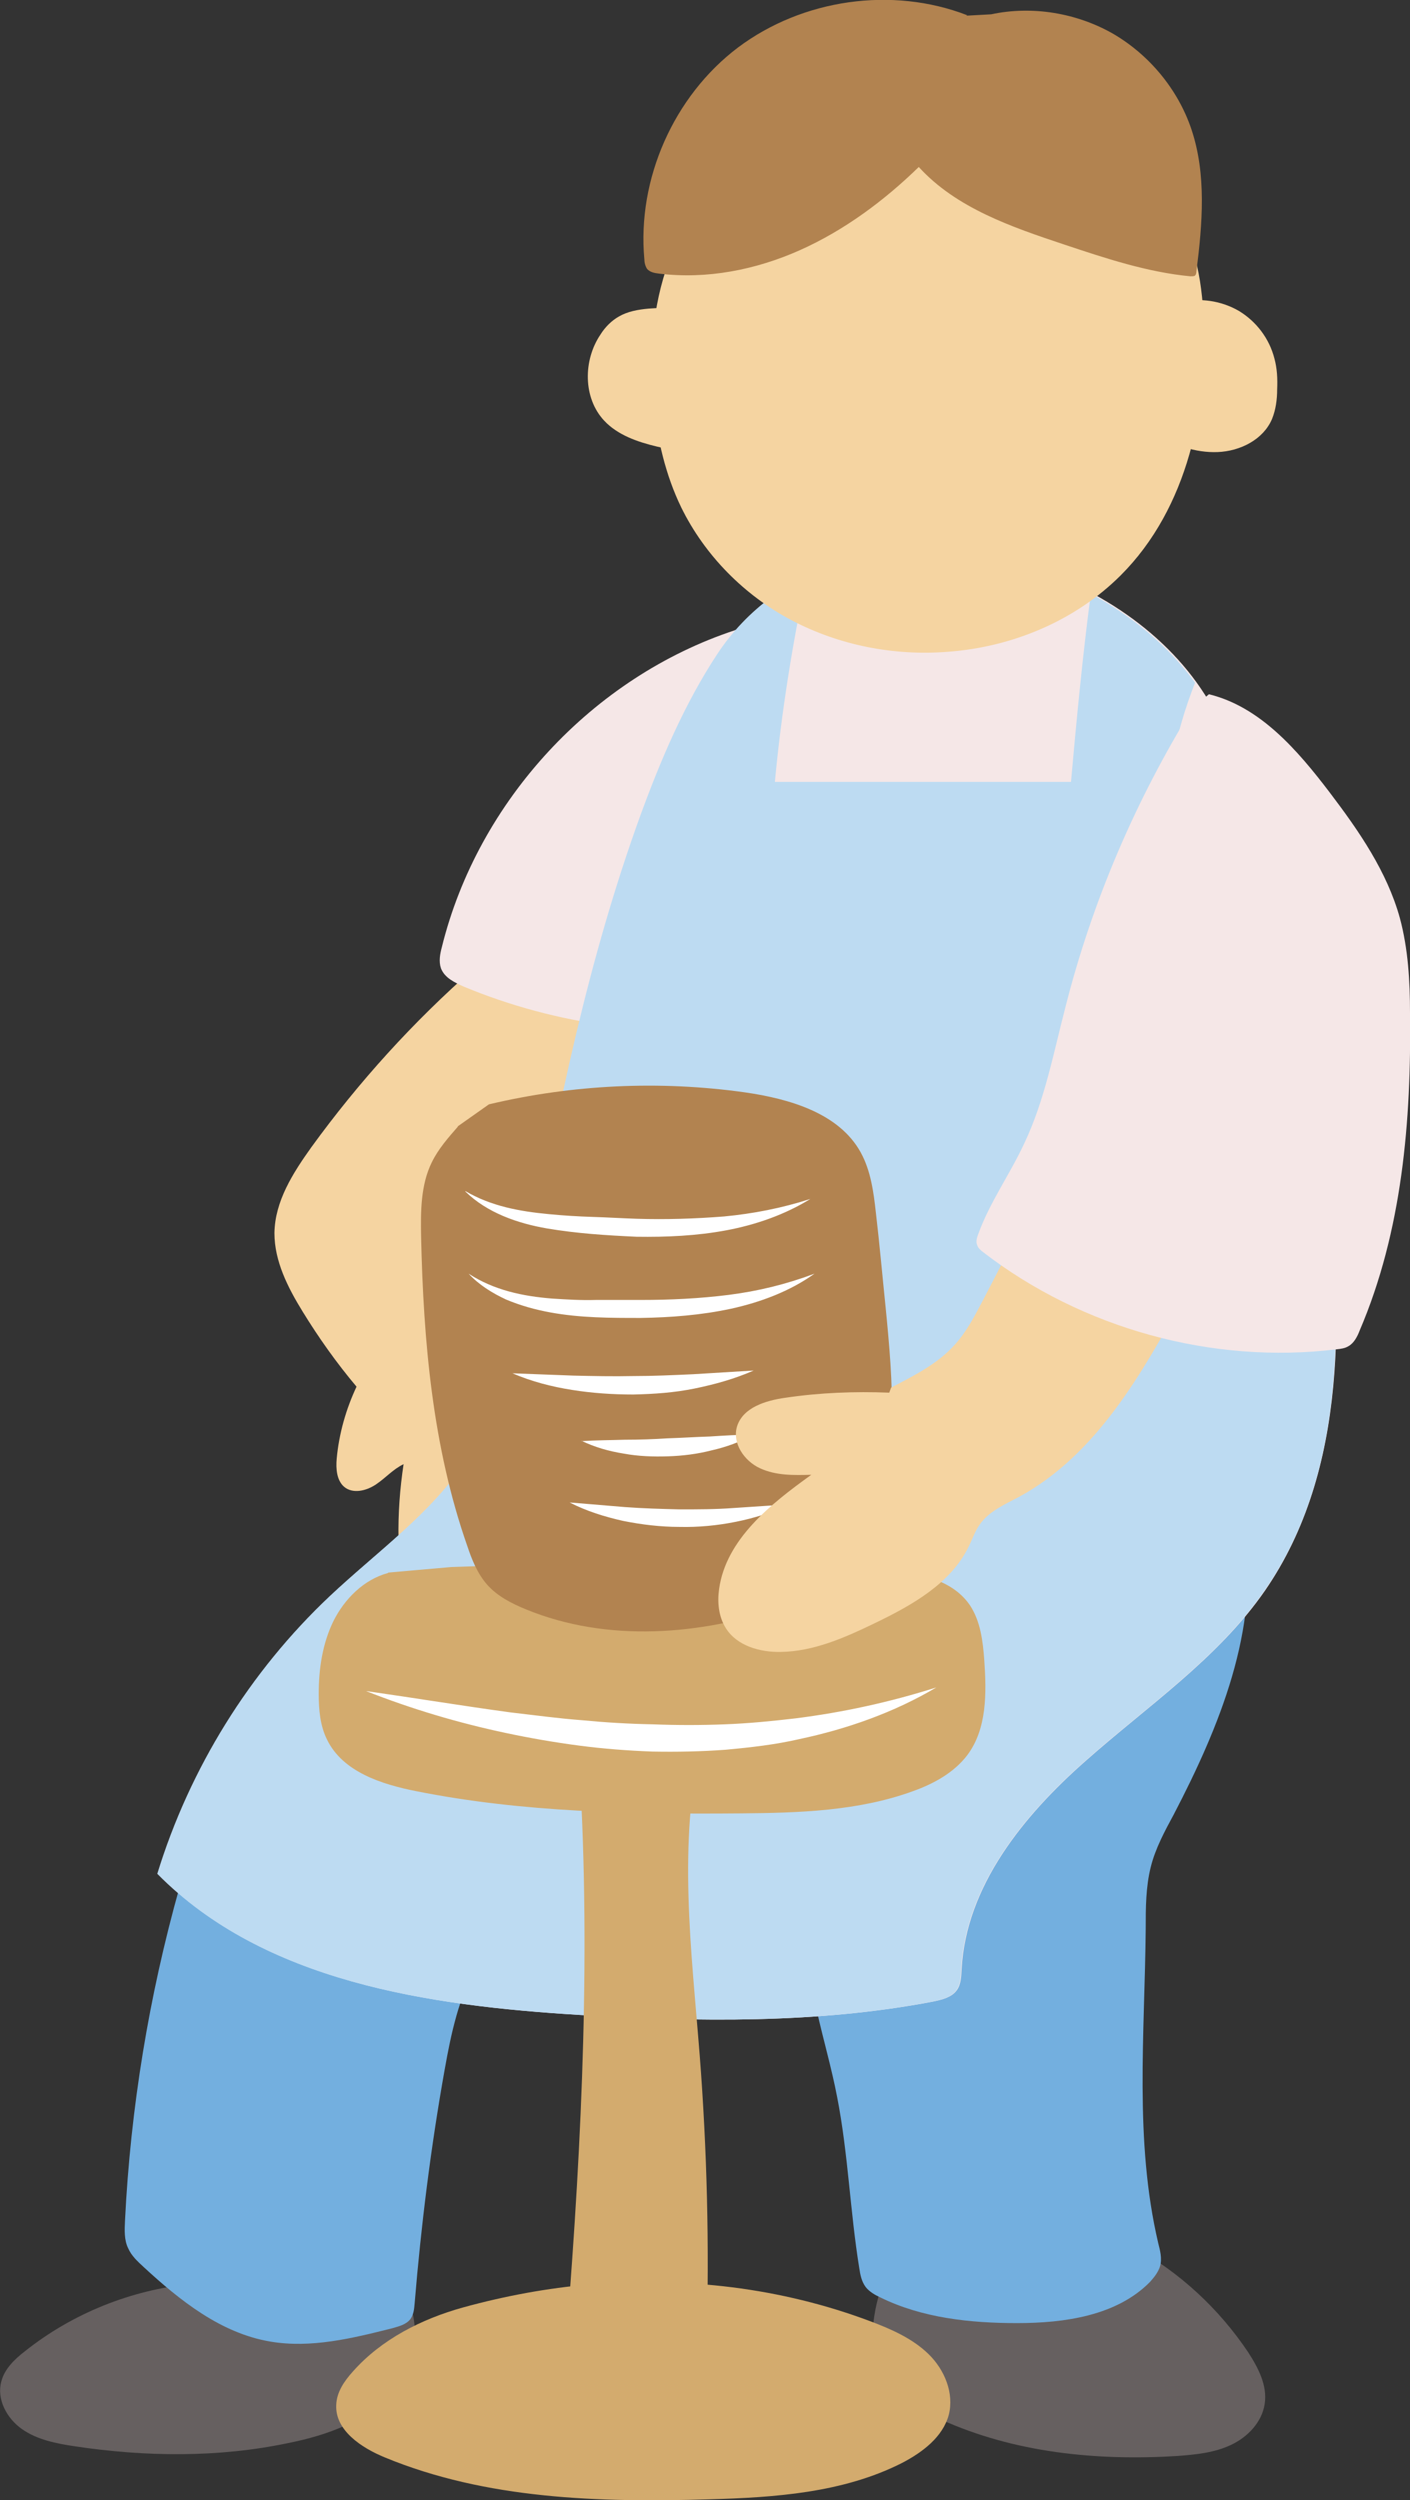 <?xml version="1.0" encoding="UTF-8"?>
<svg xmlns="http://www.w3.org/2000/svg" viewBox="0 0 30.57 54.2">
  <rect x="0" y="0" width="30.57" height="54.2" fill="#333333" stroke="none"/>
  <defs>
    <style>
      .cls-1, .cls-2 {
        mix-blend-mode: soft-light;
      }

      .cls-1, .cls-3, .cls-4, .cls-5, .cls-6, .cls-7, .cls-8, .cls-9, .cls-10 {
        stroke-width: 0px;
      }

      .cls-1, .cls-7 {
        fill: #fff;
      }

      .cls-11 {
        isolation: isolate;
      }

      .cls-3 {
        fill: #d3ab6e;
      }

      .cls-4 {
        fill: #bddbf2;
      }

      .cls-5 {
        fill: #b28350;
      }

      .cls-6 {
        fill: #73afdf;
      }

      .cls-8 {
        fill: #f5e7e7;
      }

      .cls-9 {
        fill: #f5d4a1;
      }

      .cls-10 {
        fill: #666060;
      }
    </style>
  </defs>
  <g class="cls-11">
    <g id="_レイヤー_2" data-name="レイヤー 2">
      <g id="_レイヤー_1-2" data-name="レイヤー 1">
        <g>
          <g>
            <path class="cls-9" d="m11.13,29.94c-.19-.82-.58-1.53-.91-2.31-.13-.3-.25-.62-.16-.93.06-.2.2-.37.34-.53,1.29-1.49,2.57-2.98,3.86-4.47l-3.98-.71c-1.32,1.16-2.5,2.46-3.53,3.88-.4.56-.79,1.17-.8,1.86,0,.61.29,1.18.61,1.7.35.57.74,1.12,1.17,1.63-.23.49-.38,1.02-.43,1.56-.02.22,0,.47.16.61.19.16.48.09.69-.05s.37-.33.6-.44c-.08.53-.12,1.07-.11,1.61,0,.43.03.86.2,1.25.17.39.5.74.91.82.59.12,1.18-.3,1.44-.84.26-.54.27-1.16.24-1.76-.04-.92-.08-1.85-.26-2.75,0-.05-.02-.1-.03-.15Z"/>
            <path class="cls-8" d="m15.94,13.66c-3.1,1.02-5.58,3.71-6.36,6.87-.04.15-.07.31-.02.46.08.21.3.31.5.4,2,.83,4.22,1.13,6.37.86.11-.01.22-.03.3-.1.07-.06.1-.16.13-.25.43-1.37.87-2.77.88-4.21.01-1.44-.46-2.95-1.56-3.87l-.24-.17Z"/>
          </g>
          <g>
            <path class="cls-10" d="m4.15,49.51c-1.31.13-2.58.64-3.61,1.46-.22.17-.44.38-.51.65-.11.39.12.81.45,1.04.33.23.74.31,1.14.37,1.53.23,3.11.25,4.63-.07.85-.17,1.72-.48,2.28-1.14.56-.66.66-1.76.03-2.35l-4.4.04Z"/>
            <path class="cls-6" d="m12.29,33.18c-1.82.69-3.54,1.62-5.11,2.77-.67.49-1.32,1.03-1.83,1.7-.73.95-1.13,2.12-1.46,3.27-.66,2.35-1.06,4.78-1.18,7.22-.01.2-.02.42.07.6.07.16.2.28.33.4.79.73,1.68,1.44,2.75,1.62.88.15,1.78-.07,2.65-.29.14-.04.3-.08.39-.2.07-.1.08-.22.09-.34.14-1.69.35-3.38.65-5.06.14-.79.31-1.59.71-2.29.23-.39.53-.74.85-1.07,1.4-1.5,3-2.82,4.74-3.92l-3.63-4.44Z"/>
          </g>
          <g>
            <path class="cls-10" d="m19.29,49.05c-.28.75-.55,1.59-.2,2.31.25.52.78.85,1.31,1.09,1.59.72,3.38.9,5.13.79.4-.03.8-.07,1.16-.24.36-.17.67-.49.73-.89.06-.4-.14-.78-.36-1.12-.63-.94-1.48-1.73-2.48-2.28l-5.29.33Z"/>
            <path class="cls-6" d="m17.29,37.6c-.17,2-.03,4.03.42,5.99.14.63.32,1.24.44,1.87.24,1.23.28,2.48.48,3.71.02.14.05.29.14.41.08.1.2.17.31.22.91.45,1.96.56,2.97.56,1.03,0,2.16-.16,2.88-.89.09-.1.18-.21.22-.34.05-.17,0-.35-.04-.51-.52-2.22-.29-4.53-.27-6.81,0-.45,0-.9.11-1.34.1-.4.3-.77.5-1.14.99-1.9,1.86-4.02,1.54-6.14l-9.7,4.42Z"/>
          </g>
          <g>
            <path class="cls-8" d="m16.74,12.94c-.45.33-.85.74-1.18,1.24-.71,1.08-1.22,2.28-1.66,3.48-1.13,3.11-1.81,6.38-2.39,9.64-.27,1.51-.54,3.06-1.38,4.34-.77,1.17-1.95,2-2.97,2.96-1.74,1.64-3.04,3.74-3.74,6.02,2.31,2.34,5.87,2.86,9.16,3.06,2.55.15,5.14.19,7.65-.29.19-.04.4-.09.51-.24.1-.13.1-.31.11-.47.1-1.79,1.33-3.31,2.68-4.5,1.34-1.19,2.87-2.22,3.89-3.69,1.82-2.63,1.7-6.11,1.33-9.28-.3-2.56-.72-5.12-1.5-7.58-.28-.89-.61-1.77-1.12-2.56-1.83-2.89-6.55-4.19-9.37-2.13Z"/>
            <path class="cls-4" d="m28.94,27.81c-2.89-3.69-4.79-8.55-3.03-13.01-.57-.79-1.36-1.44-2.26-1.93-.18,1.36-.31,2.74-.43,4.08h-6.42c.14-1.5.38-2.99.69-4.46-.26.13-.52.28-.76.45-.45.33-.85.74-1.18,1.24-.71,1.08-1.22,2.28-1.66,3.48-1.13,3.11-1.81,6.38-2.39,9.64-.27,1.51-.54,3.06-1.38,4.34-.77,1.17-1.95,2-2.97,2.96-1.74,1.64-3.04,3.74-3.74,6.02,2.31,2.34,5.87,2.86,9.16,3.06,2.55.15,5.14.19,7.65-.29.19-.04.4-.09.51-.24.1-.13.1-.31.11-.47.1-1.79,1.33-3.31,2.68-4.5,1.34-1.19,2.87-2.22,3.89-3.69,1.34-1.92,1.63-4.3,1.54-6.69Z"/>
          </g>
          <g>
            <path class="cls-9" d="m15.23,6.72c-.39-.05-.78-.06-1.17-.03-.22.02-.45.06-.64.17-.16.09-.3.23-.4.39-.38.56-.38,1.38.08,1.87.29.31.72.46,1.14.56.33.08.68.13.99,0v-2.95Z"/>
            <path class="cls-9" d="m25.59,6.55c.43-.1.89-.03,1.27.19.38.23.66.6.77,1.03.06.22.07.44.06.67,0,.22-.03.44-.11.64-.19.45-.69.7-1.18.72-.49.02-.96-.16-1.39-.39l.58-2.87Z"/>
            <path class="cls-9" d="m16.35,3.2c-.83.63-1.5,1.51-1.85,2.47-.36.98-.43,2.04-.33,3.08.08.77.26,1.55.6,2.25.51,1.04,1.37,1.91,2.4,2.45,1.03.54,2.21.77,3.37.68,1.4-.1,2.77-.67,3.76-1.66,1.45-1.45,1.92-3.65,1.79-5.69-.03-.46-.09-.92-.23-1.36-.27-.79-.83-1.47-1.51-1.96-.68-.49-1.48-.8-2.29-1-1.43-.34-3.02-.48-4.43.05-.45.17-.87.41-1.26.7Z"/>
            <path class="cls-5" d="m20.97.33c-1.63-.63-3.57-.35-4.97.7-1.39,1.05-2.19,2.85-2.03,4.59,0,.07.02.15.06.21.06.07.16.09.25.1,1.04.13,2.11-.08,3.07-.51.96-.43,1.82-1.07,2.57-1.8.81.89,2.01,1.3,3.15,1.68.9.3,1.8.6,2.74.69.03,0,.07,0,.09-.01.03-.02.04-.06.04-.1.13-1.03.22-2.1-.11-3.08-.29-.86-.91-1.61-1.7-2.07-.79-.45-1.75-.61-2.64-.42l-.54.03Z"/>
          </g>
          <g>
            <g>
              <path class="cls-3" d="m12.8,49.52c-.93.08-1.85.25-2.76.5-.9.25-1.77.69-2.39,1.39-.18.2-.35.44-.36.72-.03.55.54.93,1.05,1.14,2.2.91,4.65.98,7.03.91,1.43-.04,2.91-.14,4.19-.79.44-.23.88-.56,1.01-1.04.12-.47-.09-.98-.44-1.32-.35-.34-.81-.54-1.26-.71-1.94-.73-4.02-.97-6.08-.79Z"/>
              <path class="cls-3" d="m12.54,37.96c.28,4.19.08,8.39-.25,12.57-.01.16-.02.33.04.48.06.14.18.24.3.32.63.43,1.49.51,2.19.19.17-.08.35-.19.43-.36.06-.13.07-.27.07-.41.06-2.07.01-4.14-.15-6.2-.18-2.28-.48-4.59.04-6.82l-2.67.22Z"/>
              <g>
                <path class="cls-3" d="m8.41,34.1c-.52.14-.94.56-1.18,1.04-.24.49-.32,1.04-.32,1.58,0,.34.03.69.18.99.34.7,1.18.97,1.94,1.12,2.31.46,4.67.5,7.03.48,1.26-.01,2.55-.05,3.73-.48.45-.16.89-.4,1.18-.78.43-.57.42-1.35.37-2.06-.03-.41-.08-.84-.31-1.19-.43-.63-1.29-.73-2.05-.77-3.06-.15-6.14-.17-9.2-.06l-1.36.12Z"/>
                <path class="cls-1" d="m7.95,36.66c1.05.15,2.08.32,3.11.46.52.06,1.03.13,1.55.17.52.05,1.03.08,1.55.09.52.02,1.03.02,1.55,0,.52-.02,1.03-.07,1.54-.13,1.03-.13,2.04-.35,3.05-.67-.91.54-1.93.9-2.97,1.12-.52.12-1.05.18-1.59.23-.53.04-1.07.05-1.6.04-.53-.02-1.06-.06-1.59-.13-.53-.07-1.05-.16-1.57-.27-1.04-.22-2.05-.52-3.04-.91Z"/>
              </g>
            </g>
            <g>
              <path class="cls-5" d="m9.93,24.42c-.21.24-.43.49-.57.78-.24.49-.24,1.06-.23,1.61.05,2.27.25,4.56,1,6.7.1.3.22.6.43.84.22.25.53.41.85.54,1.76.72,3.78.56,5.58-.06.4-.14.79-.3,1.11-.57.34-.29.58-.68.76-1.09.65-1.5.5-3.21.34-4.84-.07-.68-.13-1.36-.21-2.04-.05-.45-.11-.91-.33-1.31-.47-.85-1.54-1.16-2.51-1.3-1.85-.26-3.74-.17-5.55.26l-.68.48Z"/>
              <g class="cls-2">
                <path class="cls-7" d="m10.09,25.82c.56.33,1.18.44,1.81.5.31.03.63.05.95.06.32.01.64.03.95.04.63.02,1.27,0,1.9-.05.63-.06,1.25-.18,1.87-.38-.55.34-1.18.56-1.82.68-.64.12-1.3.15-1.95.14-.65-.03-1.29-.07-1.94-.18-.64-.11-1.3-.34-1.77-.8Z"/>
                <path class="cls-7" d="m10.16,27.61c.55.36,1.18.49,1.81.54.32.02.63.04.95.03.32,0,.64,0,.97,0,.64,0,1.28-.03,1.91-.11.63-.08,1.25-.23,1.86-.46-.53.38-1.17.62-1.81.76-.65.14-1.31.19-1.96.2-.65,0-1.31,0-1.96-.12-.33-.06-.65-.15-.96-.28-.3-.14-.59-.32-.81-.56Z"/>
                <path class="cls-7" d="m11.11,29.77l1.32.05c.43.01.87.02,1.3.01.43,0,.86-.02,1.3-.04l1.31-.08c-.41.18-.84.3-1.28.39-.44.09-.88.12-1.33.13-.45,0-.89-.03-1.33-.1-.44-.07-.87-.18-1.29-.36Z"/>
                <path class="cls-7" d="m12.61,31.24c.32-.02.63-.02.94-.03.31,0,.61-.01.92-.03.31-.01.61-.03.92-.04.31-.02.62-.04.94-.04-.28.16-.59.27-.9.34-.31.08-.63.12-.95.13-.32.01-.64,0-.96-.06-.32-.05-.63-.14-.92-.28Z"/>
                <path class="cls-7" d="m12.35,32.57l1.2.1c.4.03.79.04,1.18.05.39,0,.79,0,1.18-.03l1.2-.08c-.37.18-.76.3-1.16.38-.4.08-.81.12-1.22.11-.41,0-.82-.05-1.22-.13-.4-.09-.79-.21-1.16-.4Z"/>
              </g>
            </g>
          </g>
          <g>
            <path class="cls-9" d="m22.36,26.16c-.35.67-.69,1.34-1.04,2.01-.18.34-.35.68-.61.97-.37.42-.89.68-1.39.94l-.04.11c-.75-.03-1.51,0-2.25.11-.43.06-.92.21-1.05.62-.11.36.15.75.5.91s.73.15,1.11.14c-.89.64-1.85,1.4-2,2.48-.04.29-.01.6.15.85.24.38.74.52,1.19.51.71-.01,1.39-.31,2.03-.62.81-.39,1.65-.86,2.04-1.66.08-.16.14-.34.24-.48.2-.29.55-.44.87-.61,1.66-.91,2.65-2.66,3.56-4.33l-3.3-1.94Z"/>
            <path class="cls-8" d="m25.86,15.34c-1.24,2.01-2.18,4.2-2.76,6.49-.26,1-.45,2.02-.89,2.95-.31.67-.75,1.28-1,1.97-.03.08-.06.17-.02.25.02.06.07.1.12.14,2.15,1.66,4.97,2.44,7.67,2.11.09-.01.18-.02.26-.07.12-.07.19-.21.24-.34.92-2.15,1.12-4.54,1.09-6.88,0-.69-.04-1.39-.22-2.06-.28-1.01-.89-1.89-1.52-2.72-.7-.92-1.51-1.86-2.62-2.13l-.34.29Z"/>
          </g>
        </g>
      </g>
    </g>
  </g>
</svg>